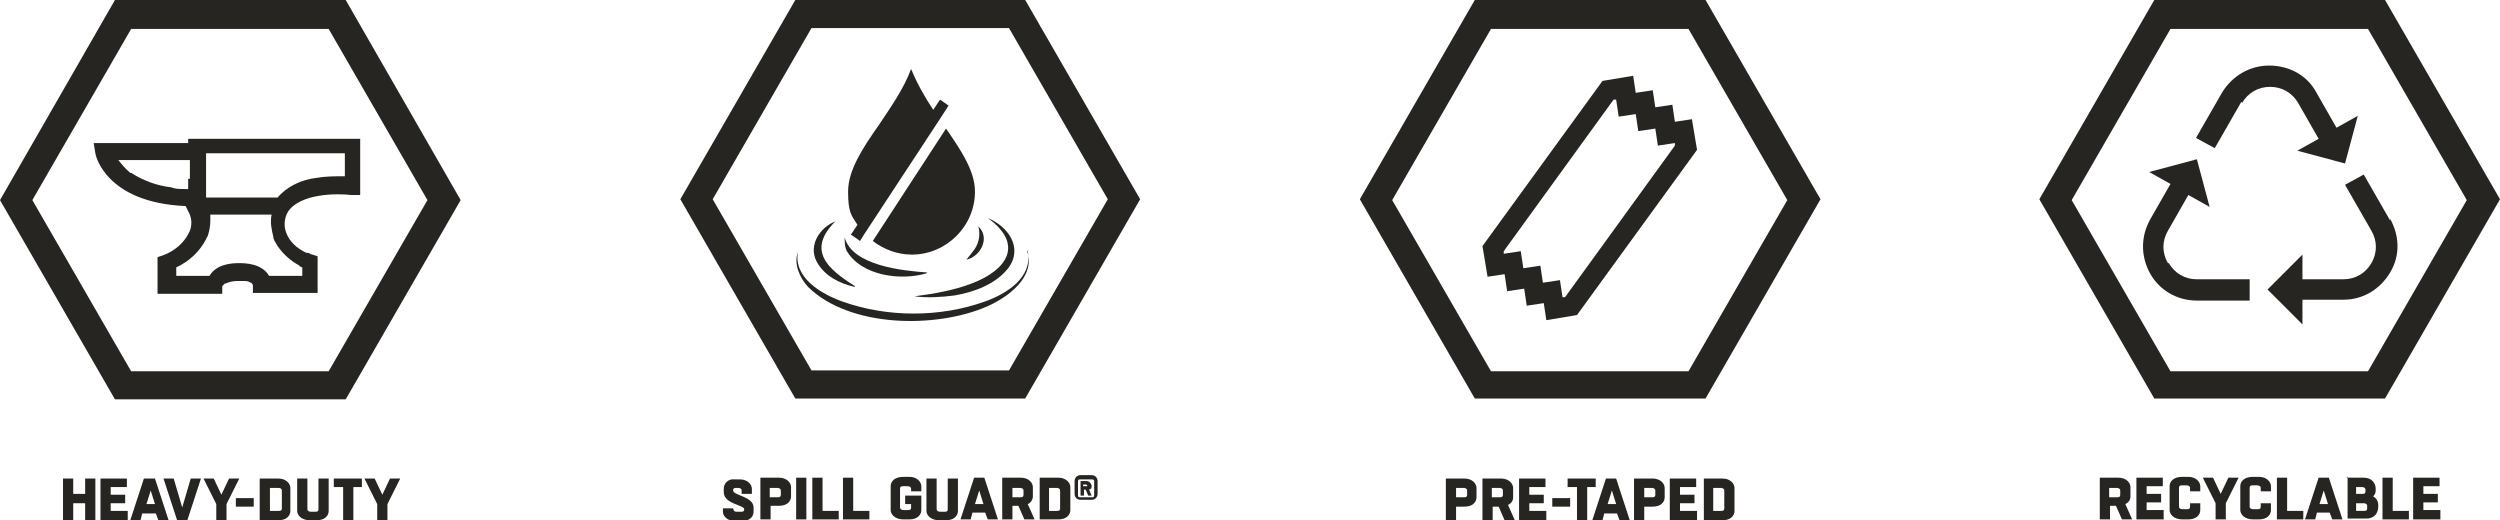 <?xml version="1.0" encoding="UTF-8"?>
<svg xmlns="http://www.w3.org/2000/svg" id="Layer_1" version="1.1" viewBox="0 0 293.6 61.1">
  <defs>
    <style>
      .st0 {
        fill: #262521;
      }
    </style>
  </defs>
  <g id="RB-icons_white-outlined___Heavy_Duty">
    <g id="translation__x2F__copy-2">
      <g id="Group_3763">
        <path id="Path_5718" class="st0" d="M7.4,61.1v-4.9h1.2v1.8h1.4v-1.8h1.2v4.9h-1.2v-2h-1.4v2h-1.2Z"></path>
        <path id="Path_5719" class="st0" d="M15,61.1h-3.2v-4.9h3.1v1h-1.9v.9h1.7v1h-1.7v.9h2v1h0Z"></path>
        <path id="Path_5720" class="st0" d="M18.2,56.2l1.6,4.9h-1.2l-.3-.8h-1.6l-.2.8h-1.2l1.6-4.9h1.3ZM17.2,59.2h1l-.5-1.6-.5,1.6Z"></path>
        <path id="Path_5721" class="st0" d="M20.8,61.1l-1.6-4.9h1.2l1,3.4,1-3.4h1.2l-1.6,4.9h-1.2Z"></path>
        <path id="Path_5722" class="st0" d="M25.4,61.1v-1.9l-1.5-3h1.2l.9,1.9.9-1.9h1.2l-1.5,3v1.9h-1.2Z"></path>
        <path id="Path_5723" class="st0" d="M29.8,59.5h-2.1v-1h2.1v1Z"></path>
        <path id="Path_5724" class="st0" d="M30.5,56.2h2.2c.9,0,1.4.6,1.4,1.1v2.7c0,.6-.5,1.1-1.4,1.1h-2.2s0-4.9,0-4.9ZM31.7,57.2v2.8h1c.2,0,.4,0,.4-.3v-2.1c0-.2-.2-.3-.4-.3h-1Z"></path>
        <path id="Path_5725" class="st0" d="M37.1,61.1h-.7c-1,0-1.5-.6-1.5-1.1v-3.8h1.2v3.6c0,.2.2.3.4.3h.5c.2,0,.4,0,.4-.3v-3.6h1.2v3.8c0,.6-.5,1.1-1.4,1.1h-.1Z"></path>
        <path id="Path_5726" class="st0" d="M40.3,61.1v-3.9h-1.1v-1h3.3v1h-1v3.9h-1.2Z"></path>
        <path id="Path_5727" class="st0" d="M44.3,61.1v-1.9l-1.5-3h1.2l.9,1.9.9-1.9h1.2l-1.5,3v1.9h-1.2Z"></path>
      </g>
    </g>
    <g id="Layer_4-2">
      <path id="Path_5728" class="st0" d="M40.6,0H13.5L0,23.5l13.5,23.4h27.1l13.5-23.4L40.6,0ZM15.4,43.6L3.8,23.5,15.4,3.4h23.2l11.6,20.1-11.6,20.1H15.4Z"></path>
    </g>
    <g id="symbols-2">
      <path id="Path_5729" class="st0" d="M22.1,16.1v.7h-11.1l.2,1.2c0,.2,1.2,5.8,10.6,6.2l.3.6c.4.7.5,1.5.2,2.3-.6,1.4-1.8,2.4-3.2,2.9l-.6.2v4.3h7.6v-.9l.3-.3h.1c.4-.2.9-.3,1.4-.3h.7c.3,0,.6,0,.8.2h.1s.2.2.2.3v.9h7.6v-4.3l-.6-.2c-.2,0-.4-.2-.5-.2h-.2c-1.1-.5-2-1.3-2.4-2.4-.3-.8-.2-1.7.2-2.4,1.4-2.2,5.8-2.2,7.4-2h1.1c0,.1,0-6.6,0-6.6h-20.2s0-.2,0-.2ZM22.1,21v1.2h-.4c-.6,0-1.1,0-1.6-.2h0c-1.7-.2-3.3-.8-4.7-1.7h-.1c-.6-.5-1-1-1.4-1.5h8.4v2.2s-.2,0-.2,0ZM35.1,31.2h0s.3.2.4.2v1h-3.9c-.4-.7-1.3-1.5-3.5-1.5s-3.1.8-3.5,1.5h-3.9v-1c1.5-.7,2.7-1.8,3.5-3.3h0c0-.1.1-.2.2-.4.2-.6.3-1.2.3-1.8v-.7h7.2c-.2.9,0,1.8.2,2.6,0,.4.3.7.5,1.1h0c.7,1,1.6,1.8,2.6,2.3,0,0,0,0-.1,0ZM40.4,20.7c-1.1,0-2.2,0-3.3.2h0c-1.7.2-3.4,1-4.5,2.3h-8.4v-5.2h16.3v2.7h0Z"></path>
    </g>
  </g>
  <g>
    <g id="translation__x2F__copy1">
      <g>
        <path class="st0" d="M169.8,61.1v-4.9h2.2c.9,0,1.4.6,1.4,1.1v1.1c0,.6-.5,1.1-1.4,1.1h-1v1.6s-1.2,0-1.2,0ZM171,57.2v1.2h.9c.2,0,.4,0,.4-.3v-.5c0-.2-.2-.3-.4-.3h-.9Z"></path>
        <path class="st0" d="M174.1,61.1v-4.9h2.2c.9,0,1.4.6,1.4,1.1v1.1c0,.4-.2.7-.6.9l.8,1.8h-1.2l-.7-1.6h-.7v1.6s-1.2,0-1.2,0ZM175.2,57.2v1.2h.9c.2,0,.4,0,.4-.3v-.5c0-.2-.2-.3-.4-.3h-.9Z"></path>
        <path class="st0" d="M181.6,61.1h-3.2v-4.9h3.1v1h-1.9v.9h1.7v1h-1.7v.9h2v1h0Z"></path>
        <path class="st0" d="M184.4,59.5h-2.1v-1h2.1v1Z"></path>
        <path class="st0" d="M185.2,61.1v-3.9h-1.1v-1h3.3v1h-1v3.9h-1.2Z"></path>
        <path class="st0" d="M189.8,56.2l1.6,4.9h-1.2l-.3-.8h-1.5l-.2.8h-1.2l1.6-4.9h1.2,0ZM188.8,59.2h1l-.5-1.6-.5,1.6Z"></path>
        <path class="st0" d="M191.9,61.1v-4.9h2.2c.9,0,1.4.6,1.4,1.1v1.1c0,.6-.5,1.1-1.4,1.1h-1v1.6s-1.2,0-1.2,0ZM193.1,57.2v1.2h.9c.2,0,.4,0,.4-.3v-.5c0-.2-.2-.3-.4-.3h-.9Z"></path>
        <path class="st0" d="M199.3,61.1h-3.2v-4.9h3.1v1h-1.9v.9h1.7v1h-1.7v.9h2v1h0Z"></path>
        <path class="st0" d="M200.1,56.2h2.2c.9,0,1.4.6,1.4,1.1v2.7c0,.6-.5,1.1-1.4,1.1h-2.2s0-4.9,0-4.9ZM201.2,57.2v2.8h.9c.2,0,.4,0,.4-.3v-2.1c0-.2-.2-.3-.4-.3h-.9Z"></path>
      </g>
    </g>
    <g id="Layer_4">
      <path class="st0" d="M200.3,0h-27.1l-13.5,23.4,13.5,23.4h27.1l13.5-23.4L200.3,0ZM175.1,43.6l-11.6-20.1,11.6-20.1h23.2l11.6,20.1-11.6,20.1h-23.2Z"></path>
    </g>
    <g id="symbols">
      <path class="st0" d="M181.6,37.6l-.3-2-2,.3-.3-2-2,.3-.3-2-2,.3-.6-3.6,14.1-19.4,3.6-.6.3,2,2-.3.3,2,2-.3.3,2,2-.3.6,3.6-14.1,19.4s-3.6.6-3.6.6ZM183.2,32.9l.3,2h.3l12.9-17.8v-.3l-2,.3-.3-2-2,.3-.3-2-2,.3-.3-2h-.3l-12.9,17.8v.3l2-.3.3,2,2-.3.3,2s2-.3,2-.3Z"></path>
    </g>
  </g>
  <g>
    <g id="translation__x2F__copy2">
      <g>
        <path class="st0" d="M246.6,61v-4.9h2.2c.9,0,1.4.6,1.4,1.1v1.1c0,.4-.2.7-.6.9l.8,1.8h-1.2l-.7-1.6h-.7v1.6s-1.2,0-1.2,0ZM247.7,57.2v1.2h.9c.2,0,.4,0,.4-.3v-.5c0-.2-.2-.3-.4-.3h-.9Z"></path>
        <path class="st0" d="M254.1,61h-3.2v-4.9h3.1v1h-1.9v.9h1.7v1h-1.7v.9h2v1h0Z"></path>
        <path class="st0" d="M258.4,59.3v.6c0,.6-.5,1.1-1.4,1.1h-.7c-1,0-1.5-.6-1.5-1.1v-2.8c0-.6.5-1.1,1.5-1.1h.7c.9,0,1.4.6,1.4,1.1v.6h-1.2v-.4c0-.2-.2-.3-.4-.3h-.5c-.2,0-.4,0-.4.3v2.2c0,.2.2.3.4.3h.5c.2,0,.4,0,.4-.3v-.4h1.2v.2Z"></path>
        <path class="st0" d="M260.2,61v-1.9l-1.5-3h1.2l.9,1.9.9-1.9h1.2l-1.5,3v1.9h-1.2Z"></path>
        <path class="st0" d="M266.7,59.3v.6c0,.6-.5,1.1-1.4,1.1h-.7c-1,0-1.5-.6-1.5-1.1v-2.8c0-.6.5-1.1,1.5-1.1h.7c.9,0,1.4.6,1.4,1.1v.6h-1.2v-.4c0-.2-.2-.3-.4-.3h-.5c-.2,0-.4,0-.4.3v2.2c0,.2.2.3.4.3h.5c.2,0,.4,0,.4-.3v-.4h1.2v.2Z"></path>
        <path class="st0" d="M270.4,61h-3v-4.9h1.2v3.9h1.9v1h-.1Z"></path>
        <path class="st0" d="M273.5,56.1l1.6,4.9h-1.2l-.3-.8h-1.5l-.2.8h-1.2l1.6-4.9h1.2ZM272.4,59.2h1l-.5-1.6-.5,1.6Z"></path>
        <path class="st0" d="M275.6,56.1h2c.9,0,1.4.6,1.4,1.3v.2c0,.3-.1.5-.3.7.4.2.6.6.6,1v.2c0,.8-.5,1.4-1.4,1.4h-2.2v-4.9h-.1ZM276.7,57.2v.8h.7c.2,0,.4,0,.4-.3v-.2c0-.2-.2-.3-.4-.3h-.7ZM276.7,59v1h.9c.2,0,.4,0,.4-.3v-.3c0-.2-.2-.3-.4-.3h-.9Z"></path>
        <path class="st0" d="M282.8,61h-3v-4.9h1.2v3.9h1.9v1h-.1Z"></path>
        <path class="st0" d="M286.6,61h-3.2v-4.9h3.1v1h-1.9v.9h1.7v1h-1.7v.9h2v1h0Z"></path>
      </g>
    </g>
    <g id="Layer_41">
      <path class="st0" d="M280.1,0h-27.1l-13.5,23.4,13.5,23.4h27.1l13.5-23.4-13.5-23.4ZM254.9,43.6l-11.6-20.1,11.6-20.1h23.2l11.6,20.1-11.6,20.1h-23.2Z"></path>
    </g>
    <g id="symbols1">
      <g>
        <path class="st0" d="M280.7,25.9l-3.1-5.4-2.2,1.2,3.1,5.4c.7,1.2.7,2.6,0,3.8s-1.9,1.9-3.3,1.9h-4.8v-2.9l-4.1,4.1,4.1,4.1v-2.9h4.8c2.3,0,4.3-1.2,5.5-3.2s1.1-4.3,0-6.3h0v.2Z"></path>
        <path class="st0" d="M263.3,12.1c.7-1.2,1.9-1.9,3.3-1.9s2.6.7,3.3,1.9l2.4,4.2-2.5,1.4,5.6,1.5,1.5-5.6-2.5,1.4-2.4-4.2c-1.1-2-3.2-3.1-5.5-3.1s-4.3,1.2-5.5,3.1l-3.1,5.4,2.2,1.2,3.1-5.4h.1Z"></path>
        <path class="st0" d="M254.6,30.9c-.7-1.2-.7-2.6,0-3.8l2.4-4.2,2.5,1.4-1.5-5.6-5.6,1.5,2.5,1.4-2.4,4.2c-1.1,2-1.1,4.3,0,6.3s3.2,3.2,5.5,3.2h6.2v-2.5h-6.2c-1.4,0-2.6-.7-3.3-1.9h0Z"></path>
      </g>
    </g>
  </g>
  <g>
    <g id="translation__x2F__copy11" data-name="translation__x2F__copy1">
      <g id="Group_3762">
        <path id="Path_5705" class="st0" d="M86.1,59.6h0c0,.4.2.5.4.5h.5c.2,0,.4,0,.4-.3h0c0-.5-2.4-.6-2.4-2v-.4c0-.7.6-1.2,1.3-1.1h.6c.9,0,1.4.6,1.4,1.1v.6h-1.2v-.4c0-.2-.2-.3-.4-.3h-.2c-.2,0-.4,0-.4.3h0c0,.6,2.4.7,2.4,2v.5c0,.6-.5,1.1-1.4,1.1h-.7c-1,0-1.5-.6-1.5-1.1v-.4h1.2,0Z"></path>
        <path id="Path_5706" class="st0" d="M89.3,61v-4.9h2.2c.9,0,1.4.6,1.4,1.1v1.1c0,.6-.5,1.1-1.4,1.1h-1v1.6s-1.2,0-1.2,0ZM90.4,57.2v1.2h.9c.2,0,.4,0,.4-.3v-.5c0-.2-.2-.3-.4-.3h-.9Z"></path>
        <path id="Path_5707" class="st0" d="M93.5,61v-4.9h1.2v4.9h-1.2Z"></path>
        <path id="Path_5708" class="st0" d="M98.4,61h-3v-4.9h1.2v3.9h1.9v1h0Z"></path>
        <path id="Path_5709" class="st0" d="M102,61h-3v-4.9h1.2v3.9h1.9v1h0Z"></path>
        <path id="Path_5710" class="st0" d="M107,57.8v-.4c0-.2-.2-.3-.4-.3h-.5c-.2,0-.4,0-.4.3v2.2c0,.2.2.3.4.3h.5c.2,0,.4,0,.4-.3v-.4h-.7v-1h1.9v1.7c0,.6-.5,1.1-1.4,1.1h-.7c-1,0-1.5-.6-1.5-1.1v-2.8c0-.6.5-1.1,1.5-1.1h.7c.9,0,1.4.6,1.4,1.1v.6h-1.2Z"></path>
        <path id="Path_5711" class="st0" d="M111,61.1h-.7c-1,0-1.5-.6-1.5-1.1v-3.8h1.2v3.6c0,.2.2.3.4.3h.5c.2,0,.4,0,.4-.3v-3.6h1.2v3.8c0,.6-.5,1.1-1.4,1.1h0Z"></path>
        <path id="Path_5712" class="st0" d="M115.6,56.1l1.6,4.9h-1.2l-.3-.8h-1.5l-.2.8h-1.2l1.6-4.9h1.2ZM114.5,59.2h1l-.5-1.6-.5,1.6Z"></path>
        <path id="Path_5713" class="st0" d="M117.7,61v-4.9h2.2c.9,0,1.4.6,1.4,1.1v1.1c0,.4-.3.8-.6.9l.8,1.8h-1.2l-.7-1.6h-.7v1.6h-1.2ZM118.9,57.2v1.2h.9c.2,0,.4,0,.4-.3v-.5c0-.2-.2-.3-.4-.3h-.9Z"></path>
        <path id="Path_5714" class="st0" d="M122.1,56.1h2.2c.9,0,1.4.6,1.4,1.1v2.7c0,.6-.5,1.1-1.4,1.1h-2.2s0-4.9,0-4.9ZM123.2,57.2v2.8h.9c.2,0,.4,0,.4-.3v-2.1c0-.2-.2-.3-.4-.3h-.9Z"></path>
        <path id="Path_5715" class="st0" d="M126.9,58.7c-.4,0-.7-.3-.7-.7v-1.5c0-.4.3-.7.7-.7h1.3c.4,0,.7.3.7.7v1.5c0,.4-.3.7-.7.7h-1.3ZM128.2,58.4c.2,0,.3,0,.3-.3v-1.5c0-.2,0-.3-.3-.3h-1.3c-.2,0-.3,0-.3.3v1.5c0,.2,0,.3.3.3h1.3ZM126.9,58.2v-1.7h.7c.3,0,.5.2.6.5h0c0,.3,0,.4-.3.5l.3.7h-.4l-.3-.7h-.2v.7s-.4,0-.4,0ZM127.2,56.8v.3h.5c0,0,0-.2-.2-.2h-.3Z"></path>
      </g>
    </g>
    <g>
      <path class="st0" d="M120.4,0h-27l-13.5,23.4,13.5,23.4h27l13.5-23.4L120.4,0ZM95.3,43.5l-11.6-20.1,11.6-20.1h23.2l11.6,20.1-11.6,20.1h-23.2Z"></path>
      <path class="st0" d="M114.1,33.3c-2.1.8-4.4,1.2-6.7,1.5,1.5.2,3.1.1,4.7-.1,2.3-.4,4.8-1.3,6.3-3.2,1.8-2.4,0-4.9-2.4-5.9,4.3,3.1,2.3,6.1-1.9,7.7Z"></path>
      <path class="st0" d="M100.4,33.6c-3.2-2-5.7-4.2-2.3-7.6-1.8.7-3.2,2.8-2.2,4.7.9,1.7,2.7,2.6,4.5,3Z"></path>
      <path class="st0" d="M108.9,32c-2.9-.2-8.8-.8-9.7-4.1,0,.5,0,1,.2,1.5,1.7,3,6.4,3.6,9.4,2.7Z"></path>
      <path class="st0" d="M114.2,29.6c-.2.3-.5.6-.7.9,1.7-.4,2.8-2.6,1.4-3.9.3,1.1,0,2.2-.7,3Z"></path>
      <path class="st0" d="M120.7,29.5c.6,3.1-2.5,5-5,5.9-5.3,1.9-11.5,1.9-16.8,0-2.5-.9-5.7-2.8-5.2-5.8-.5,1.4.2,3,1.2,4.1,4.9,4.8,15,4.9,21,2.3,2.5-1.1,5.8-3.5,4.7-6.6Z"></path>
      <path class="st0" d="M100,27.6l1,.7.5-.8s0,0,0,0l8.8-13.4s0,0,0,0l1.1-1.7-1-.7-.8,1.2c-1-1.5-1.9-3.1-2.6-4.8-.9,2.4-2.4,4.5-3.8,6.6-1.9,2.7-3.6,5.3-3.6,7.8s.4,2.8,1.1,3.9l-.8,1.2Z"></path>
      <path class="st0" d="M102.5,28.3c1.3,1,2.9,1.6,4.6,1.6,4,0,7.4-3.3,7.4-7.4h0c0-2.4-1.6-4.8-3.4-7.4l-8.6,13.2Z"></path>
    </g>
  </g>
</svg>
